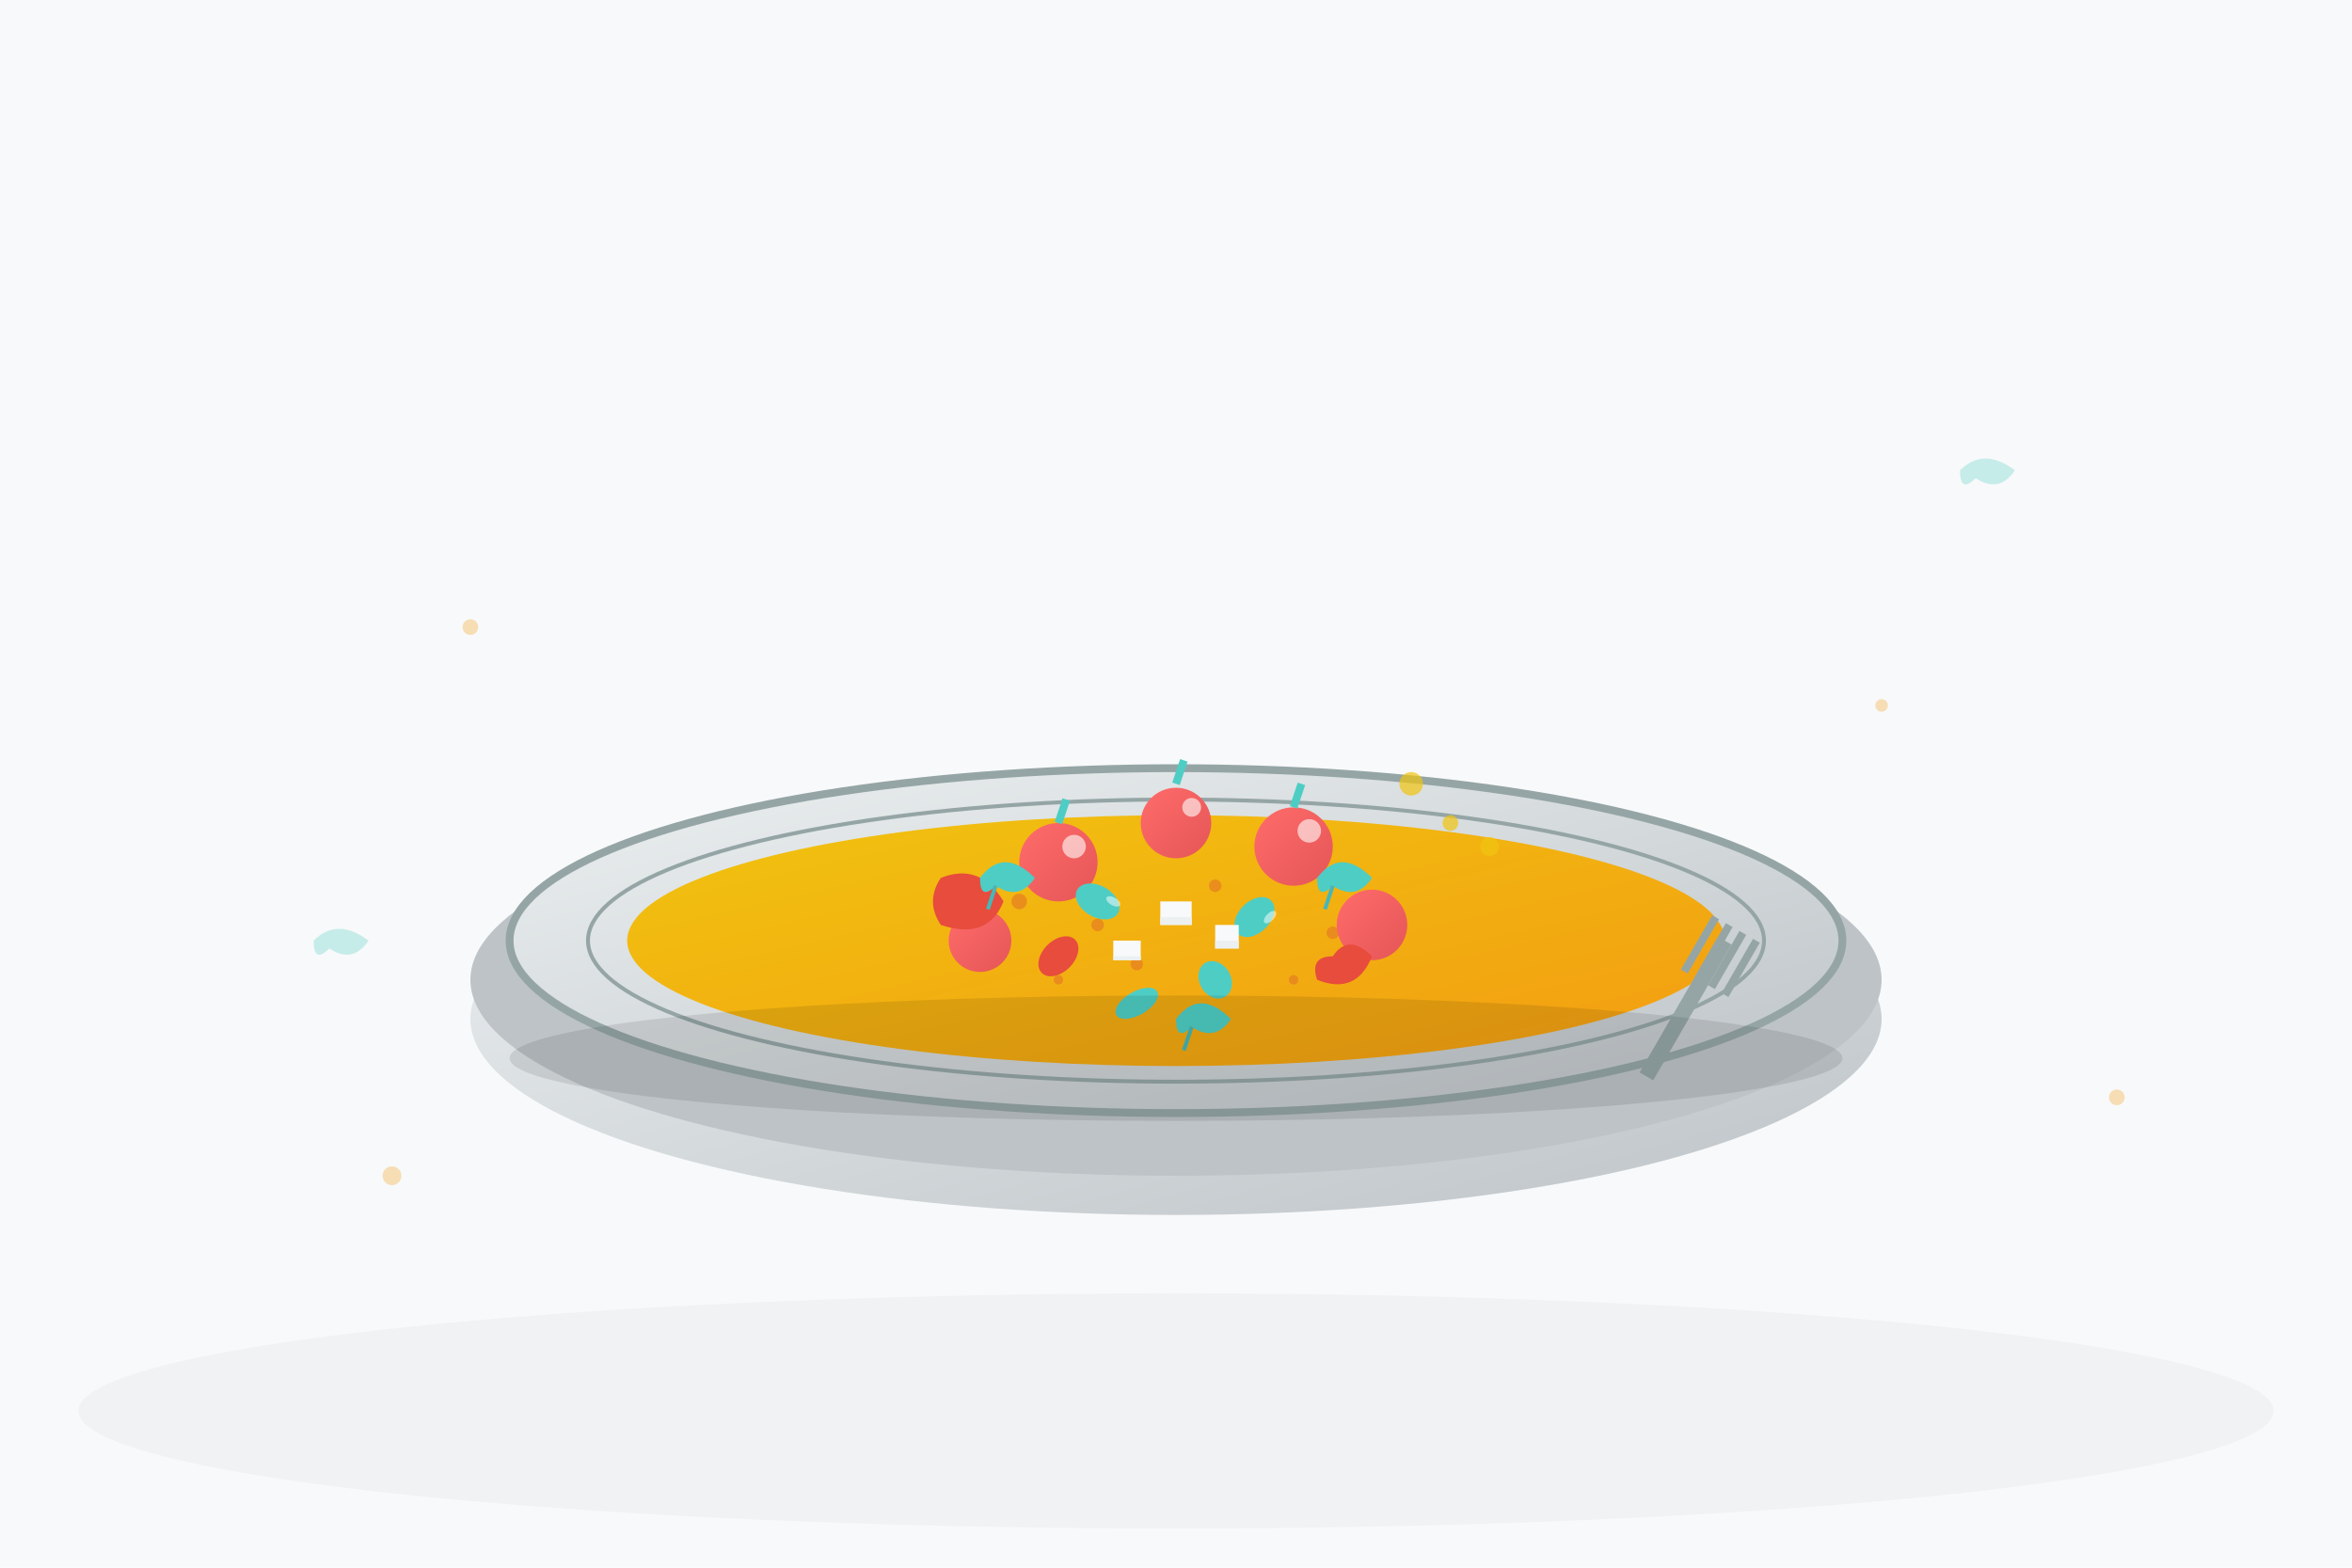 <svg width="300" height="200" viewBox="0 0 300 200" fill="none" xmlns="http://www.w3.org/2000/svg">
  <defs>
    <linearGradient id="plate-gradient" x1="0%" y1="0%" x2="100%" y2="100%">
      <stop offset="0%" stop-color="#ecf0f1"/>
      <stop offset="100%" stop-color="#bdc3c7"/>
    </linearGradient>
    <linearGradient id="quinoa-gradient" x1="0%" y1="0%" x2="100%" y2="100%">
      <stop offset="0%" stop-color="#f1c40f"/>
      <stop offset="100%" stop-color="#f39c12"/>
    </linearGradient>
    <linearGradient id="tomato-gradient" x1="0%" y1="0%" x2="100%" y2="100%">
      <stop offset="0%" stop-color="#ff6b6b"/>
      <stop offset="100%" stop-color="#e55656"/>
    </linearGradient>
  </defs>
  
  <!-- Background -->
  <rect width="300" height="200" fill="#f8f9fa"/>
  
  <!-- Table surface -->
  <ellipse cx="150" cy="180" rx="140" ry="15" fill="#e9ecef" opacity="0.5"/>
  
  <!-- Plate -->
  <ellipse cx="150" cy="130" rx="90" ry="25" fill="url(#plate-gradient)"/>
  <ellipse cx="150" cy="125" rx="90" ry="25" fill="#bdc3c7"/>
  <ellipse cx="150" cy="120" rx="85" ry="22" fill="url(#plate-gradient)"/>
  
  <!-- Plate rim -->
  <ellipse cx="150" cy="120" rx="85" ry="22" fill="none" stroke="#95a5a6" stroke-width="1"/>
  <ellipse cx="150" cy="120" rx="75" ry="18" fill="none" stroke="#95a5a6" stroke-width="0.5"/>
  
  <!-- Quinoa base -->
  <ellipse cx="150" cy="120" rx="70" ry="16" fill="url(#quinoa-gradient)"/>
  
  <!-- Quinoa texture -->
  <g opacity="0.7">
    <circle cx="130" cy="115" r="1" fill="#e67e22"/>
    <circle cx="140" cy="118" r="0.8" fill="#e67e22"/>
    <circle cx="160" cy="116" r="1" fill="#e67e22"/>
    <circle cx="170" cy="119" r="0.8" fill="#e67e22"/>
    <circle cx="145" cy="123" r="0.8" fill="#e67e22"/>
    <circle cx="155" cy="113" r="0.8" fill="#e67e22"/>
    <circle cx="135" cy="125" r="0.6" fill="#e67e22"/>
    <circle cx="165" cy="125" r="0.6" fill="#e67e22"/>
  </g>
  
  <!-- Cherry tomatoes -->
  <g>
    <circle cx="135" cy="110" r="5" fill="url(#tomato-gradient)"/>
    <circle cx="165" cy="108" r="5" fill="url(#tomato-gradient)"/>
    <circle cx="150" cy="105" r="4.5" fill="url(#tomato-gradient)"/>
    <circle cx="125" cy="120" r="4" fill="url(#tomato-gradient)"/>
    <circle cx="175" cy="118" r="4.5" fill="url(#tomato-gradient)"/>
    
    <!-- Tomato highlights -->
    <circle cx="137" cy="108" r="1.5" fill="#fff" opacity="0.6"/>
    <circle cx="167" cy="106" r="1.5" fill="#fff" opacity="0.6"/>
    <circle cx="152" cy="103" r="1.2" fill="#fff" opacity="0.6"/>
    
    <!-- Tomato stems -->
    <path d="M135 105 L136 102" stroke="#4ecdc4" stroke-width="1"/>
    <path d="M165 103 L166 100" stroke="#4ecdc4" stroke-width="1"/>
    <path d="M150 100 L151 97" stroke="#4ecdc4" stroke-width="1"/>
  </g>
  
  <!-- Cucumber pieces -->
  <g fill="#4ecdc4">
    <ellipse cx="140" cy="115" rx="3" ry="2" transform="rotate(30 140 115)"/>
    <ellipse cx="160" cy="117" rx="3" ry="2" transform="rotate(-45 160 117)"/>
    <ellipse cx="155" cy="125" rx="2.5" ry="2" transform="rotate(60 155 125)"/>
    <ellipse cx="145" cy="128" rx="3" ry="1.5" transform="rotate(-30 145 128)"/>
    
    <!-- Cucumber highlights -->
    <ellipse cx="142" cy="115" rx="1" ry="0.5" fill="#fff" opacity="0.5" transform="rotate(30 142 115)"/>
    <ellipse cx="162" cy="117" rx="1" ry="0.5" fill="#fff" opacity="0.5" transform="rotate(-45 162 117)"/>
  </g>
  
  <!-- Red bell pepper -->
  <g fill="#e74c3c">
    <path d="M120 118 Q118 115, 120 112 Q125 110, 128 115 Q126 120, 120 118"/>
    <path d="M170 122 Q172 119, 175 122 Q173 127, 168 125 Q167 122, 170 122"/>
    <ellipse cx="135" cy="122" rx="2" ry="3" transform="rotate(45 135 122)"/>
  </g>
  
  <!-- Feta cheese cubes -->
  <g fill="#f8f9fa">
    <rect x="148" y="115" width="4" height="3" fill="#f8f9fa"/>
    <rect x="155" y="118" width="3" height="3" fill="#f8f9fa"/>
    <rect x="142" y="120" width="3.5" height="2.5" fill="#f8f9fa"/>
    
    <!-- Cheese shadows -->
    <rect x="148" y="117" width="4" height="1" fill="#ecf0f1"/>
    <rect x="155" y="120" width="3" height="1" fill="#ecf0f1"/>
    <rect x="142" y="122" width="3.5" height="0.5" fill="#ecf0f1"/>
  </g>
  
  <!-- Fresh herbs (parsley) -->
  <g>
    <path d="M125 112 Q128 108, 132 112 Q130 115, 127 113 Q125 115, 125 112" fill="#4ecdc4"/>
    <path d="M168 112 Q171 108, 175 112 Q173 115, 170 113 Q168 115, 168 112" fill="#4ecdc4"/>
    <path d="M150 130 Q153 126, 157 130 Q155 133, 152 131 Q150 133, 150 130" fill="#4ecdc4"/>
    
    <!-- Herb stems -->
    <path d="M127 113 L126 116" stroke="#45b7b8" stroke-width="0.5"/>
    <path d="M170 113 L169 116" stroke="#45b7b8" stroke-width="0.5"/>
    <path d="M152 131 L151 134" stroke="#45b7b8" stroke-width="0.5"/>
  </g>
  
  <!-- Fork on the side -->
  <g transform="translate(220,120) rotate(30)">
    <rect x="-1" y="0" width="2" height="20" fill="#95a5a6"/>
    <rect x="-3" y="-2" width="1" height="8" fill="#95a5a6"/>
    <rect x="-1" y="-2" width="1" height="8" fill="#95a5a6"/>
    <rect x="1" y="-2" width="1" height="8" fill="#95a5a6"/>
    <rect x="3" y="-2" width="1" height="8" fill="#95a5a6"/>
  </g>
  
  <!-- Olive oil drops -->
  <g opacity="0.7">
    <circle cx="180" cy="100" r="1.5" fill="#f1c40f"/>
    <circle cx="185" cy="105" r="1" fill="#f1c40f"/>
    <circle cx="190" cy="108" r="1.2" fill="#f1c40f"/>
  </g>
  
  <!-- Decorative elements -->
  <g opacity="0.3">
    <!-- Scattered quinoa -->
    <circle cx="60" cy="80" r="1" fill="#f39c12"/>
    <circle cx="240" cy="90" r="0.8" fill="#f39c12"/>
    <circle cx="50" cy="150" r="1.2" fill="#f39c12"/>
    <circle cx="270" cy="140" r="1" fill="#f39c12"/>
    
    <!-- Herb leaves -->
    <path d="M40 120 Q43 117, 47 120 Q45 123, 42 121 Q40 123, 40 120" fill="#4ecdc4"/>
    <path d="M250 60 Q253 57, 257 60 Q255 63, 252 61 Q250 63, 250 60" fill="#4ecdc4"/>
  </g>
  
  <!-- Plate shadow -->
  <ellipse cx="150" cy="135" rx="85" ry="8" fill="#000" opacity="0.1"/>
</svg>
